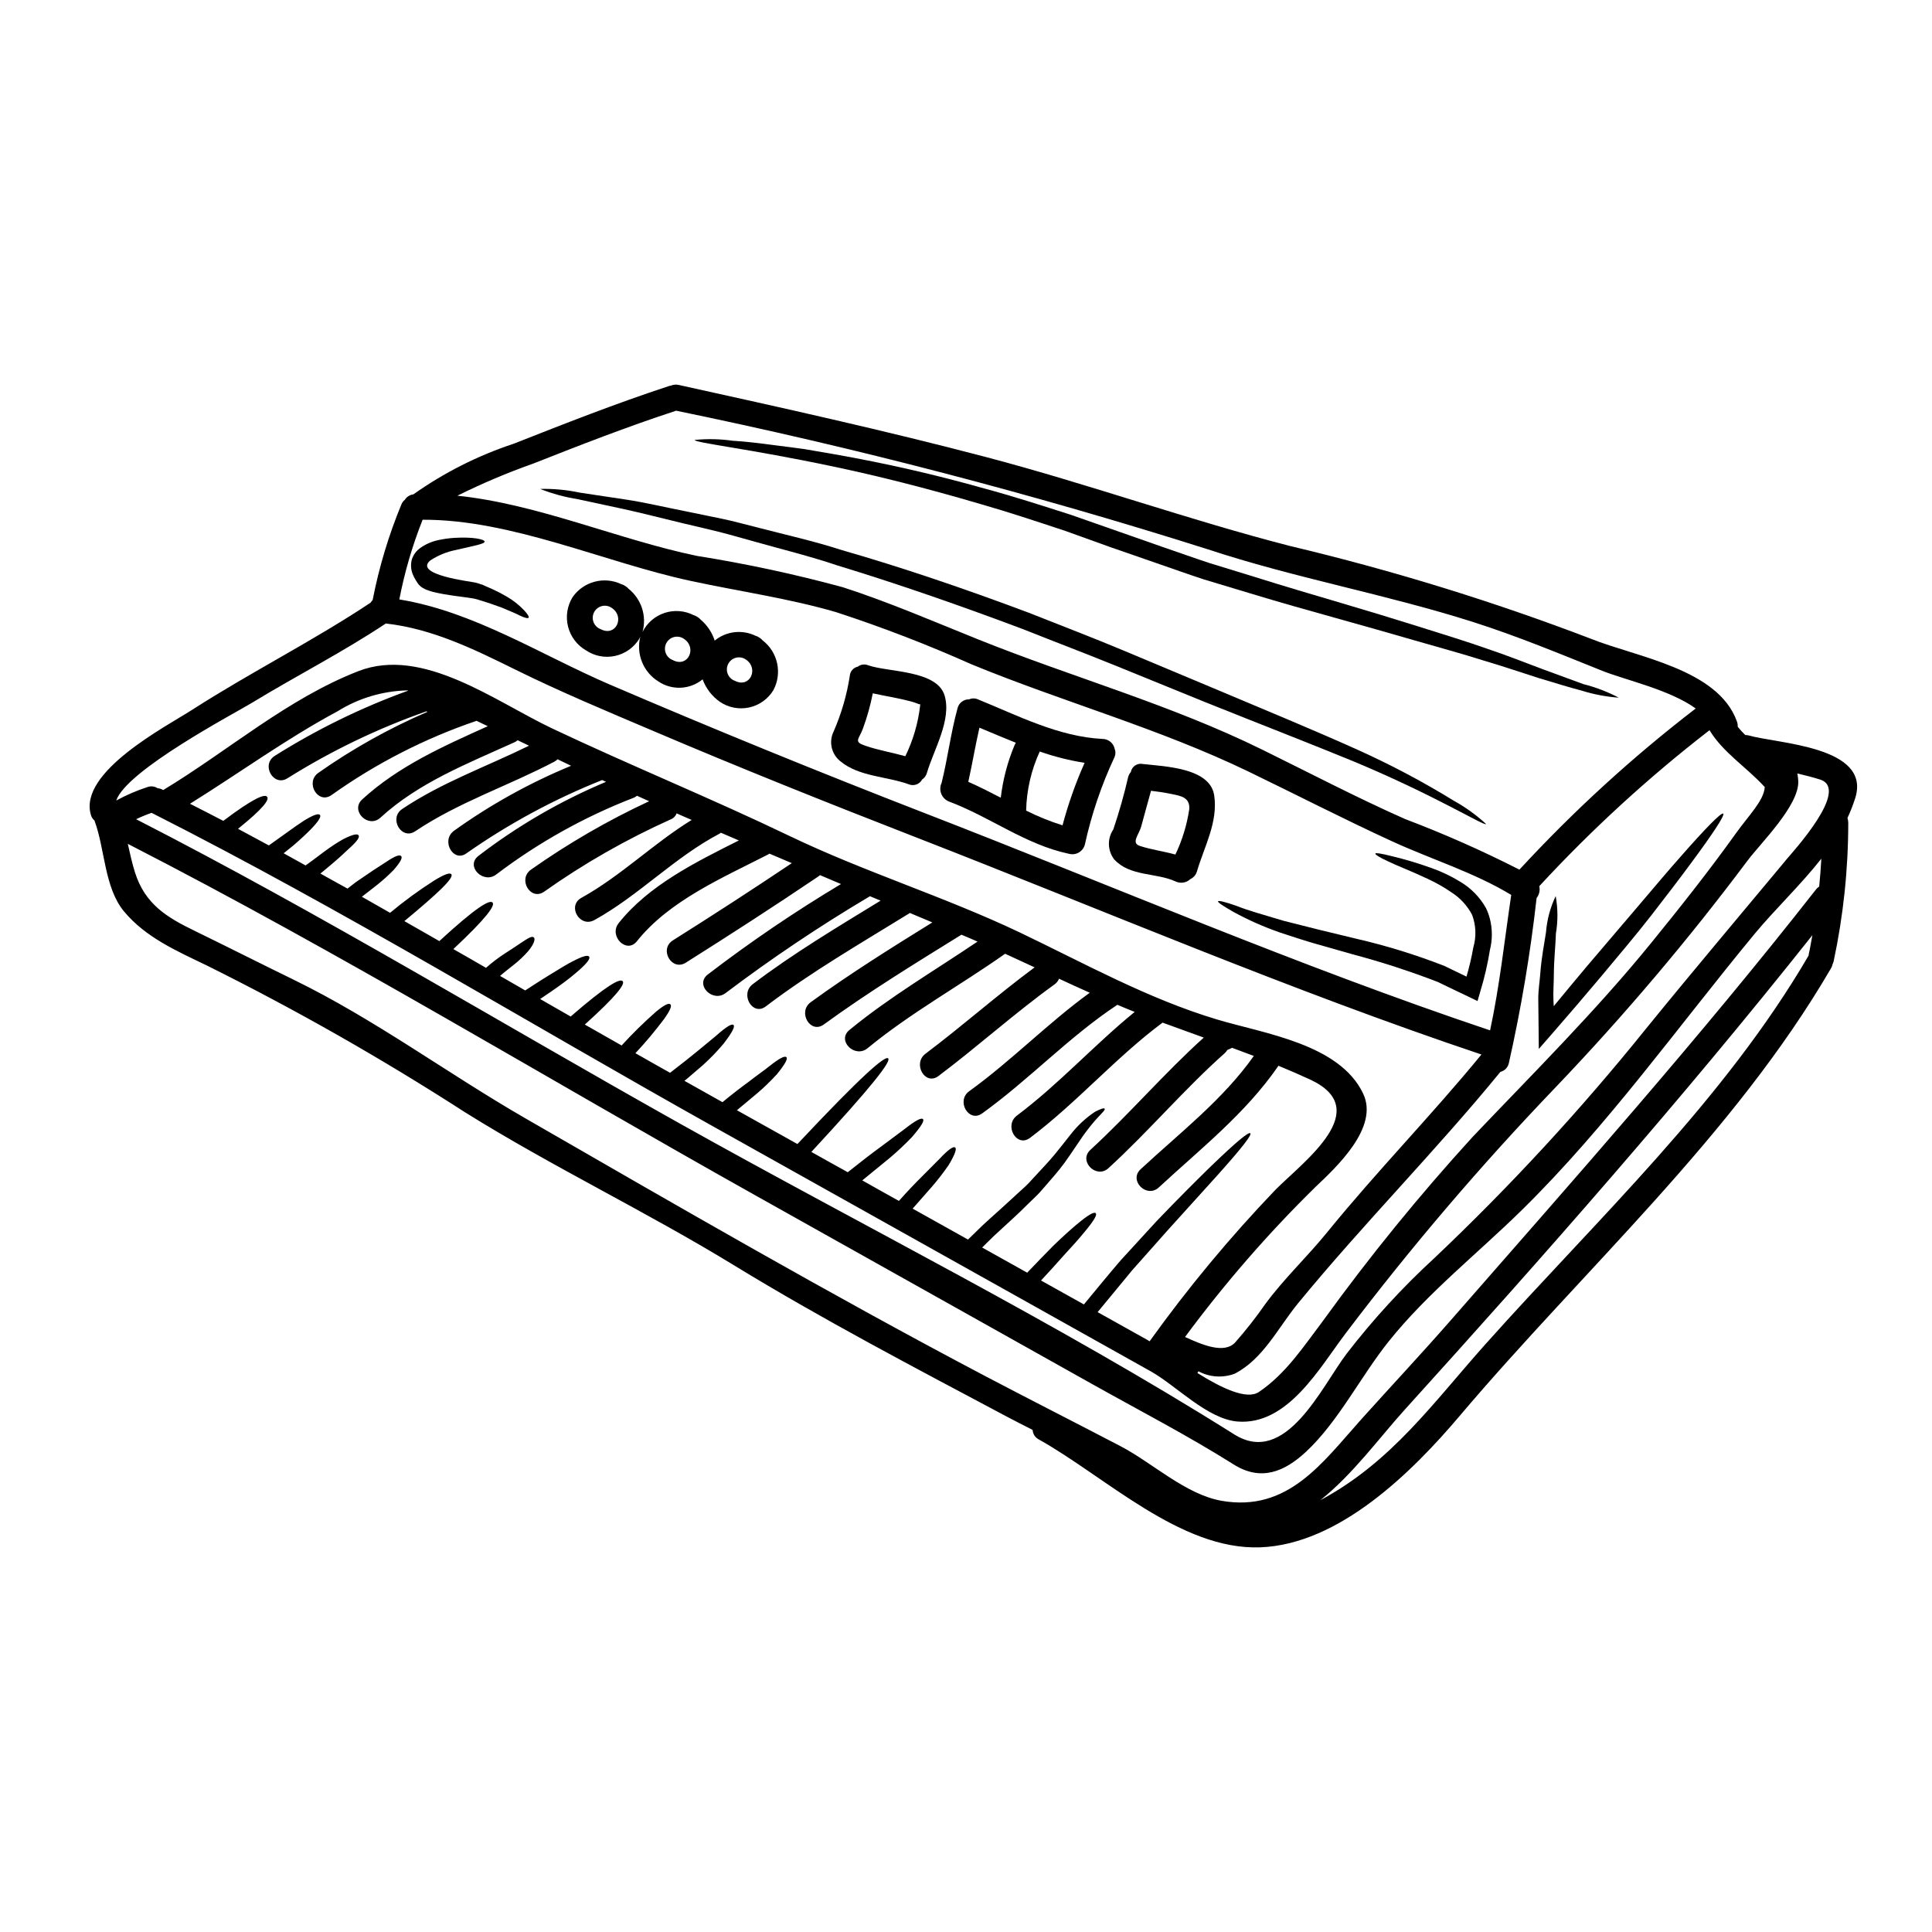 <?xml version="1.0" encoding="UTF-8"?>
<!-- Uploaded to: SVG Repo, www.svgrepo.com, Generator: SVG Repo Mixer Tools -->
<svg fill="#000000" width="800px" height="800px" version="1.1" viewBox="144 144 512 512" xmlns="http://www.w3.org/2000/svg">
 <g>
  <path d="m607.39 338.89c7.648 2.211 32.539 2.844 28.277 16.582-0.578 1.812-1.27 3.582-2.074 5.305 0.133 0.395 0.207 0.812 0.215 1.23-0.004 12.359-1.305 24.688-3.879 36.773-0.078 0.281-0.18 0.555-0.301 0.82-0.07 0.355-0.203 0.699-0.395 1.012-25.848 44.371-65.438 79.672-98.398 118.61-12.539 14.812-31.91 34.074-52.867 34.836-21.117 0.789-41.035-18.742-58.648-28.578-0.973-0.488-1.609-1.461-1.668-2.543-2.293-1.18-4.617-2.32-6.883-3.543-24.234-12.895-48.605-25.629-72.078-39.973-23.348-14.297-48.117-26.102-71.34-40.582-22.098-14.258-44.977-27.266-68.527-38.969-7.977-3.852-16.199-7.406-21.969-14.348-5.219-6.297-5.027-16.531-7.785-23.961v-0.078h0.004c-0.5-0.418-0.855-0.98-1.012-1.613-3.223-11.312 19.859-23.277 26.859-27.762 15.461-9.941 32.047-18.25 47.32-28.414h-0.004c0.145-0.246 0.32-0.477 0.52-0.68 1.688-8.688 4.242-17.18 7.625-25.355 0.191-0.473 0.504-0.887 0.902-1.207 0.5-0.797 1.332-1.328 2.266-1.441 8.148-5.766 17.109-10.285 26.586-13.418 13.578-5.352 27.047-10.656 40.934-15.215v-0.004c0.219-0.078 0.449-0.137 0.68-0.164 0.684-0.289 1.438-0.355 2.16-0.188 27.242 6.012 54.477 12.02 81.477 19.125 27.074 7.129 53.496 16.609 80.598 23.578v-0.004c27.059 6.43 53.668 14.633 79.645 24.566 12.074 4.859 33.66 7.949 38.66 21.883 0.176 0.453 0.25 0.938 0.223 1.422 0.613 0.773 1.277 1.504 1.992 2.184 0.301 0.016 0.598 0.055 0.887 0.117zm9.809 33.141c2.047-2.434 17.184-18.934 9.125-21.449-1.996-0.629-3.988-1.121-6.012-1.613v0.004c0.145 0.703 0.227 1.414 0.25 2.133 0.16 6.391-9.863 16.227-13.363 20.859-15.762 21.062-32.773 41.16-50.945 60.18-19.809 20.648-38.395 42.43-55.668 65.242-6.91 9.129-15.352 24.426-28.66 23.332-7.977-0.68-16.172-9.48-22.922-13.277l-35-19.594c-26.777-14.992-53.551-29.977-80.328-44.949-49.727-27.805-98.66-57.75-149.5-83.488-1.402 0.48-2.769 1.047-4.102 1.691 48.992 25.086 96.258 53.852 144.26 80.742 48.742 27.293 99.508 52.566 146.77 82.293 13.688 8.605 23.117-12.648 29.809-21.449 7-9.07 14.758-17.523 23.199-25.273 20.043-18.977 38.785-39.285 56.09-60.789 12.188-15 24.645-29.73 36.996-44.574zm8.906 6.91c0.242-2.434 0.434-4.891 0.57-7.375-5.492 6.965-12.129 13.254-17.566 19.781-20.352 24.59-38.988 50.93-61.832 73.359-11.668 11.473-25.023 21.969-35.27 34.805-7.324 9.129-13.309 21.23-21.914 29.238-5.762 5.356-11.965 7.871-19.18 3.332-12.238-7.707-25.191-14.398-37.812-21.477-29.562-16.578-59.141-33.156-88.742-49.723-55.383-31.012-110-64.285-166.49-93.254 0.574 2.543 1.121 5.086 1.914 7.598 2.676 8.441 8.496 11.914 15.875 15.492 8.742 4.262 17.434 8.66 26.176 12.922 21.613 10.547 40.684 24.797 61.477 36.777 40.352 23.25 80.816 46.691 122.02 68.387 11.809 6.199 23.77 12.266 35.602 18.441 8.492 4.43 17.184 12.762 26.766 14.48 17.625 3.09 26.766-10.109 37.051-21.586 7.812-8.688 15.82-17.238 23.527-26.035 32.844-37.57 66.199-75.078 96.969-114.37h-0.008c0.238-0.316 0.539-0.586 0.875-0.793zm-2.785 18.008c0.395-1.695 0.652-3.418 0.98-5.117-34.262 43.191-71.066 84.914-108.03 125.75-6.531 7.188-13.715 17.129-22.375 23.988 18.934-10.137 29.914-25.852 43.859-41.449 29.586-33.113 63.004-64.258 85.547-102.89 0.02-0.086 0.027-0.18 0.02-0.27zm-11.645-44.371c-0.023-0.055-0.078-0.082-0.105-0.109-4.836-5.273-10.902-8.988-14.535-14.957v0.004c-16.16 12.496-31.25 26.32-45.109 41.328 0.246 1.102-0.012 2.258-0.711 3.148-1.652 14.703-4.109 29.305-7.352 43.738-0.238 1.141-1.109 2.043-2.238 2.324-17.129 20.957-36.449 40.383-53.633 61.34-5.246 6.391-9.18 14.699-16.746 18.633-3.156 1.203-6.676 0.977-9.648-0.625-0.027 0.027-0.027 0.051-0.055 0.105-0.027 0.055-0.133 0.219-0.215 0.359 6.297 3.938 13.031 7.211 16.285 5.027 7.215-4.863 11.914-12.16 17.078-18.965l-0.004-0.004c12.258-16.941 25.465-33.172 39.559-48.617 15.984-16.805 32.516-33.223 47.156-51.199 7.789-9.566 15.465-19.262 22.652-29.293 3.391-4.75 7.406-8.656 7.621-12.234zm-18.301-20.82c-6.75-4.945-18.895-7.625-24.73-9.973-11.227-4.508-22.484-9.18-34.016-12.867-23.332-7.457-47.566-11.723-70.789-19.426v0.004c-46.238-14.648-93.203-26.891-140.71-36.668-0.078 0.043-0.16 0.078-0.246 0.109-12.734 4.18-25.082 8.984-37.543 13.906h0.004c-6.879 2.434-13.605 5.277-20.137 8.523 21.43 2.219 42.684 11.641 63.5 15.957 13.023 2.07 25.93 4.84 38.656 8.301 12.242 3.961 23.988 9.055 35.93 13.852 25.027 10.055 50.871 17.211 75.133 29.152 12.625 6.199 25.086 12.738 37.926 18.422 10.34 3.918 20.457 8.395 30.309 13.414 14.328-15.535 29.957-29.824 46.715-42.703zm-54.484 85.305c2.543-11.859 3.824-23.906 5.602-35.898-9.891-5.988-21.094-9.398-31.582-14.211-12.789-5.875-25.273-12.297-37.922-18.418-23.824-11.516-49.098-18.441-73.496-28.469-11.738-5.242-23.738-9.867-35.957-13.852-12.68-3.688-25.766-5.512-38.664-8.305-22.895-4.949-47.266-16.258-70.871-16.176-2.715 6.832-4.781 13.902-6.176 21.121 19.781 3.223 37.57 14.727 55.793 22.57 27.457 11.773 55.113 23.066 82.965 33.875 49.875 19.316 99.625 40.766 150.31 57.762zm-33.66 16.719c4.328 8.988-7.086 19.535-12.68 24.836h0.004c-12.531 12.305-24.07 25.578-34.508 39.699 4.402 1.996 10.41 4.644 13.332 1.395 2.832-3.219 5.477-6.594 7.926-10.109 4.973-6.777 11.148-12.539 16.445-19.074 13.113-16.137 27.707-31.035 40.848-47.074-50.492-16.926-100.16-38.223-149.81-57.539-23.398-9.098-46.691-18.414-69.777-28.25-12.203-5.191-24.402-10.273-36.285-16.137-11.062-5.465-22.105-10.902-34.48-12.297-11.414 7.598-23.77 13.883-35.465 21.012-4.617 2.812-33.195 17.812-35.984 25.902h0.004c2.652-1.445 5.434-2.641 8.305-3.578 0.895-0.312 1.883-0.191 2.676 0.324 0.461 0.035 0.906 0.168 1.309 0.395 0.055 0.027 0.137 0.055 0.191 0.082 0.055 0.027 0.082-0.055 0.109-0.082 17.078-10.324 32.816-24.141 51.621-31.445 16.996-6.586 36.148 7.977 51.066 15.082 20.93 9.918 42.324 18.605 63.195 28.633 19.863 9.535 40.953 16.039 60.848 25.488 17.176 8.203 34.062 17.629 52.391 23.121 12.434 3.742 32.438 6.449 38.719 19.617zm-23.168 25.465c7.703-7.68 26.148-21.176 9.207-29.125-2.785-1.281-5.629-2.516-8.469-3.688-0.027 0.055-0.055 0.082-0.082 0.133-8.66 12.543-20.547 21.859-31.609 32.105-3.223 3.004-8.062-1.832-4.836-4.809 10.383-9.645 21.777-18.391 30-30.027-1.914-0.707-3.824-1.449-5.766-2.156h-0.004c-0.406 0.215-0.824 0.406-1.254 0.574-0.191 0.34-0.441 0.645-0.738 0.898-10.766 9.59-20.074 20.656-30.742 30.41-3.223 2.977-8.059-1.859-4.805-4.836 10.379-9.535 19.562-20.301 30.051-29.754-3.66-1.312-7.293-2.625-10.926-3.965-12.461 9.289-22.707 21.203-35.137 30.547-3.543 2.648-6.938-3.277-3.473-5.902 11.121-8.332 20.469-18.715 31.227-27.484-1.527-0.598-3.059-1.227-4.59-1.887-12.812 8.469-23.359 19.809-35.816 28.773-3.578 2.594-6.996-3.332-3.445-5.875 11.176-8.059 20.793-18.004 31.941-26.094-2.731-1.199-5.438-2.461-8.145-3.715h0.004c-0.25 0.621-0.676 1.152-1.227 1.531-10.602 7.648-20.301 16.422-30.734 24.262-3.543 2.648-6.914-3.277-3.445-5.902 9.84-7.406 19.043-15.574 28.934-22.898-2.594-1.18-5.191-2.402-7.812-3.606-12.047 8.496-25.059 15.656-36.449 25.027-3.391 2.785-8.227-2.023-4.836-4.809 10.656-8.77 22.57-15.742 33.965-23.441-0.602-0.273-1.203-0.547-1.805-0.789-0.82-0.355-1.637-0.684-2.457-1.039-12.352 7.652-24.727 15.246-36.477 23.797-3.582 2.598-6.996-3.332-3.473-5.902 10.41-7.57 21.312-14.375 32.238-21.148-1.996-0.848-3.988-1.664-5.984-2.516-0.082 0.055-0.164 0.137-0.246 0.191-12.84 7.922-25.898 15.465-37.918 24.59-3.5 2.652-6.914-3.277-3.445-5.902 10.766-8.172 22.375-15.082 33.879-22.133-0.953-0.395-1.883-0.789-2.836-1.18-0.109 0.055-0.164 0.137-0.277 0.188v-0.004c-13.094 7.773-25.746 16.266-37.898 25.438-3.418 2.703-8.266-2.078-4.832-4.836 11.316-8.672 23.121-16.688 35.355-24.008-1.859-0.789-3.715-1.574-5.574-2.363-0.105 0.113-0.227 0.215-0.355 0.301-11.613 7.84-23.359 15.438-35.191 22.895-3.742 2.363-7.16-3.543-3.445-5.902 10.605-6.668 21.113-13.488 31.531-20.469-1.996-0.852-3.965-1.668-5.93-2.516-0.105 0.055-0.188 0.137-0.301 0.191-12.02 6.172-26.203 12.203-34.832 23.031-2.754 3.445-7.543-1.422-4.809-4.832 7.949-10 20.379-16.137 31.832-21.887l-4.754-2.047-0.004-0.004c-0.121 0.105-0.254 0.195-0.395 0.273-11.969 6.297-21.312 16.34-33.113 22.867-3.883 2.16-7.324-3.742-3.473-5.871 10.492-5.82 19.07-14.398 29.238-20.656-1.344-0.574-2.68-1.148-3.992-1.746v-0.004c-0.277 0.762-0.875 1.359-1.637 1.637-11.754 5.285-22.969 11.691-33.488 19.137-3.633 2.516-7.051-3.387-3.441-5.871l0.004-0.004c9.867-6.953 20.336-13.016 31.281-18.105-1.066-0.465-2.133-0.957-3.223-1.449-0.254 0.219-0.539 0.395-0.852 0.52-13.02 5.031-25.27 11.863-36.391 20.301-3.418 2.703-8.266-2.102-4.836-4.832l-0.004-0.004c10.398-7.992 21.789-14.605 33.883-19.68-0.355-0.137-0.68-0.305-1.039-0.465-12.664 5.043-24.703 11.539-35.871 19.355-3.5 2.68-6.91-3.25-3.445-5.871v-0.004c9.664-6.934 20.098-12.727 31.094-17.266-1.203-0.574-2.363-1.148-3.578-1.723-0.254 0.242-0.543 0.453-0.852 0.629-12.203 6.418-25.379 10.738-36.883 18.445-3.66 2.457-7.086-3.473-3.441-5.902 10.461-7.023 22.348-11.23 33.605-16.773-1.012-0.492-2.023-0.957-3.035-1.449l0.004-0.004c-0.234 0.234-0.516 0.418-0.82 0.547-12.352 5.602-25.41 10.684-35.52 19.973-3.25 2.981-8.09-1.859-4.836-4.832 9.621-8.824 21.504-14.098 33.277-19.402-0.984-0.465-1.969-0.957-2.981-1.422h0.004c-13.703 4.656-26.652 11.285-38.441 19.68-3.637 2.543-7.051-3.391-3.473-5.902 9.039-6.359 18.707-11.766 28.852-16.141-0.055-0.055-0.133-0.109-0.188-0.16-12.887 4.519-25.234 10.461-36.805 17.711-3.715 2.43-7.129-3.473-3.469-5.875 11.152-7.027 23.027-12.836 35.426-17.32-0.109 0-0.215-0.055-0.301-0.055-6.512 0.16-12.859 2.062-18.391 5.508-13.688 7.348-26.035 16.367-39.152 24.531 2.953 1.504 5.902 3.008 8.824 4.535 7.894-5.957 10.957-7.211 11.609-6.391 0.652 0.82-1.066 3.148-7.703 8.496 2.731 1.449 5.465 2.926 8.168 4.402 1.574-1.148 3.035-2.188 4.289-3.062 2.078-1.504 3.688-2.648 4.973-3.469 2.598-1.613 3.852-1.969 4.262-1.574 0.41 0.395-0.188 1.531-2.363 3.797-1.09 1.117-2.594 2.539-4.59 4.262-0.789 0.652-1.691 1.367-2.648 2.129 1.941 1.066 3.879 2.133 5.816 3.223 0.684-0.52 1.367-0.984 1.996-1.449 1.148-0.875 2.211-1.637 3.148-2.363l0.008 0.008c1.535-1.152 3.141-2.203 4.809-3.148 2.621-1.34 3.797-1.504 4.098-1.012s-0.355 1.531-2.406 3.363c-1.008 0.93-2.32 2.211-4.125 3.742-0.902 0.762-1.914 1.641-3.059 2.57-0.164 0.133-0.395 0.301-0.547 0.438 2.363 1.34 4.781 2.648 7.188 3.988 0.762-0.602 1.5-1.18 2.184-1.691 1.227-0.852 2.348-1.613 3.363-2.293 1.969-1.367 3.578-2.32 4.754-3.117 2.32-1.574 3.496-1.941 3.906-1.527 0.41 0.414-0.055 1.5-2.047 3.766v-0.008c-1.375 1.402-2.836 2.719-4.375 3.938-0.957 0.734-2.023 1.574-3.195 2.488-0.246 0.188-0.52 0.395-0.789 0.598 2.488 1.422 4.977 2.844 7.477 4.262h0.004c3.719-3.102 7.629-5.961 11.711-8.566 2.812-1.723 4.129-2.106 4.512-1.668 0.383 0.438-0.332 1.613-2.703 3.938-1.996 1.941-5.141 4.699-9.73 8.496 3.09 1.746 6.176 3.523 9.266 5.297 9.645-8.879 13.277-11.02 14.094-10.234 0.738 0.789-1.449 3.992-10.379 12.352 2.894 1.637 5.762 3.305 8.66 4.973h-0.004c1.574-1.406 3.254-2.684 5.027-3.828 1.773-1.145 3.148-2.047 4.18-2.754 2.051-1.367 2.926-1.887 3.445-1.504 0.395 0.277 0.301 1.531-1.477 3.664-1.18 1.336-2.477 2.562-3.879 3.66-1.09 0.875-2.32 1.801-3.578 2.898 2.211 1.281 4.457 2.566 6.668 3.848 2.812-1.859 5.219-3.356 7.238-4.59 2.215-1.367 3.938-2.406 5.328-3.113 2.754-1.449 4.043-1.719 4.371-1.254 0.332 0.465-0.332 1.527-2.707 3.633-1.18 1.039-2.785 2.363-4.918 3.906-1.504 1.094-3.305 2.32-5.356 3.691 2.707 1.555 5.383 3.086 8.09 4.644 9.48-8.227 13.031-10.168 13.777-9.371 0.707 0.734-1.477 3.797-10.027 11.5 3.25 1.859 6.504 3.688 9.754 5.547l-0.004-0.004c2.867-3.141 5.906-6.125 9.102-8.934 2.293-1.914 3.414-2.363 3.824-1.969 0.414 0.395 0 1.574-1.723 3.961-2.352 3.129-4.867 6.133-7.543 8.988 1.941 1.117 3.883 2.211 5.82 3.305l3.363 1.887c5.844-4.457 9.59-7.68 12.129-9.754 2.844-2.543 4.234-3.305 4.672-2.926 0.438 0.383-0.164 1.773-2.598 4.945-1.703 2.031-3.543 3.938-5.508 5.711-1.254 1.094-2.648 2.293-4.207 3.606-0.215 0.164-0.465 0.395-0.68 0.547l10.082 5.656c2.621-2.156 4.922-3.938 6.856-5.328 2.32-1.832 4.234-3.113 5.574-4.207 2.707-2.156 4.047-2.785 4.484-2.402 0.438 0.387-0.164 1.664-2.488 4.535h-0.004c-1.629 1.781-3.359 3.461-5.191 5.027-1.555 1.281-3.363 2.812-5.406 4.512 5.352 2.977 10.684 5.984 16.039 8.957 17.211-18.328 23.223-23.465 24.043-22.703 0.82 0.762-3.797 6.91-20.352 24.797 3.223 1.801 6.418 3.606 9.645 5.379 3.445-2.754 6.363-5 8.797-6.773 2.625-1.969 4.644-3.473 6.231-4.644 3.004-2.363 4.453-3.062 4.887-2.676 0.438 0.387-0.301 1.773-2.949 4.832h-0.004c-1.836 1.914-3.773 3.727-5.793 5.441-2.074 1.691-4.508 3.688-7.32 5.984 3.223 1.832 6.477 3.633 9.699 5.438 2.293-2.566 4.328-4.699 6.039-6.391 2.051-2.051 3.606-3.633 4.836-4.863 2.32-2.461 3.543-3.223 4.016-2.926 0.473 0.301 0.109 1.668-1.746 4.754l-0.004-0.004c-1.34 1.945-2.789 3.812-4.332 5.602-1.449 1.668-3.148 3.609-5.164 5.875l14.672 8.195c1.367-1.34 2.731-2.648 4.016-3.906 1.695-1.574 3.305-2.981 4.836-4.371 1.531-1.395 2.953-2.703 4.328-3.965 1.379-1.258 2.703-2.402 3.769-3.66 2.211-2.434 4.262-4.508 5.926-6.531 1.664-2.023 3.086-3.852 4.328-5.438l0.008 0.004c1.805-2.328 3.973-4.348 6.422-5.984 1.664-0.875 2.434-1.066 2.57-0.824 0.355 0.629-2.297 2.023-6.668 8.582-1.121 1.613-2.363 3.543-3.965 5.766-1.602 2.223-3.633 4.453-5.871 7.051-1.094 1.34-2.461 2.512-3.797 3.848-1.34 1.34-2.785 2.734-4.289 4.102-1.504 1.367-3.113 2.871-4.781 4.398-0.984 0.984-2.047 2.023-3.086 3.035 3.988 2.211 7.949 4.453 11.938 6.668 2.625-2.754 4.922-5.117 6.887-7.106 2.512-2.434 4.535-4.234 6.148-5.602 3.195-2.68 4.672-3.473 5.117-3.062 0.445 0.41-0.359 1.859-3.035 5.082-1.34 1.641-3.148 3.664-5.547 6.258-1.664 1.887-3.606 4.043-5.902 6.504 3.793 2.106 7.594 4.234 11.363 6.34 3.5-4.234 6.723-8.172 9.754-11.695 3.543-3.852 6.691-7.297 9.566-10.438 5.844-6.094 10.516-10.738 14.125-14.266 7.211-6.965 10.234-9.371 10.656-8.961 0.422 0.41-1.887 3.5-8.582 10.984l-13.414 14.836c-2.785 3.148-5.871 6.613-9.316 10.492-2.785 3.391-5.875 7.133-9.152 11.09 4.481 2.488 8.93 5 13.383 7.477l-0.004 0.008c0.137 0.07 0.27 0.156 0.395 0.246 10.168-14.176 21.332-27.613 33.406-40.211z"/>
  <path d="m600.67 359.61c0.52 0.395-2.844 5.465-8.715 13.383-2.926 3.965-6.477 8.609-10.492 13.777-4.019 5.168-8.609 10.543-13.383 16.285-4.371 5.191-8.609 10.137-12.539 14.641l-3.742 4.289-0.055-5.465c-0.027-2.621-0.055-5.164-0.082-7.598-0.027-2.434 0.355-4.672 0.52-6.801 0.301-4.289 1.062-7.977 1.527-11.066h-0.004c0.266-3.324 1.137-6.574 2.57-9.586 0.594 3.277 0.613 6.633 0.055 9.918-0.082 3.086-0.52 6.773-0.547 10.98 0 2.078-0.191 4.328-0.109 6.586 0.027 0.547 0.055 1.148 0.082 1.695 2.785-3.391 5.711-6.887 8.77-10.547 4.863-5.684 9.48-11.121 13.688-16.066 4.207-4.949 7.949-9.395 11.203-13.059 6.473-7.379 10.734-11.723 11.254-11.367z"/>
  <path d="m572.99 328.89c-3.356-0.242-6.676-0.875-9.891-1.887-3.113-0.789-6.883-1.992-11.309-3.305-4.328-1.367-9.238-3.059-14.785-4.699-5.492-1.746-11.555-3.387-18.059-5.269-6.504-1.887-13.445-3.852-20.793-5.902s-15.055-4.207-23.035-6.637c-3.988-1.203-8.031-2.434-12.16-3.664-4.098-1.34-8.168-2.812-12.32-4.234s-8.266-2.894-12.352-4.285c-3.988-1.449-7.949-2.871-11.828-4.262-7.844-2.598-15.414-5.117-22.68-7.188-14.562-4.289-27.84-7.598-39.07-9.945-22.352-4.723-36.605-6.254-36.605-7.023l0.008-0.004c3.348-0.332 6.723-0.258 10.055 0.219 3.195 0.164 7.133 0.652 11.695 1.254 2.293 0.305 4.723 0.574 7.324 0.957l8.113 1.395h-0.004c13.352 2.348 26.578 5.367 39.621 9.055 7.402 1.996 15.051 4.453 22.973 6.996 7.844 2.762 15.922 5.594 24.238 8.496 4.18 1.422 8.266 2.898 12.32 4.234 4.074 1.258 8.082 2.484 12.023 3.688 7.871 2.484 15.516 4.723 22.828 6.883s14.234 4.262 20.707 6.297c6.477 2.035 12.543 3.906 17.98 5.816 5.438 1.832 10.328 3.769 14.617 5.383 4.289 1.555 7.977 2.922 11.02 4.043l0.004 0.004c3.254 0.812 6.398 2.019 9.363 3.586z"/>
  <path d="m538.84 387.5c0.684 2.715 0.684 5.555 0 8.266-0.594 3.707-1.441 7.367-2.539 10.961l-0.738 2.566-2.594-1.254c-2.57-1.227-5.246-2.488-7.922-3.797v-0.004c-7.449-2.875-15.047-5.34-22.762-7.387-3.578-1.012-6.996-1.969-10.191-2.898s-6.148-1.941-8.852-2.812v-0.004c-4.262-1.469-8.395-3.297-12.348-5.461-2.754-1.574-4.234-2.543-4.102-2.812 0.133-0.273 1.859 0.137 4.836 1.18 2.953 1.203 7.293 2.406 12.594 3.992 2.703 0.68 5.684 1.449 8.879 2.238 3.195 0.793 6.641 1.613 10.273 2.488h0.004c7.981 1.836 15.816 4.254 23.441 7.238 1.969 0.957 3.883 1.887 5.816 2.812 0.746-2.539 1.352-5.121 1.809-7.731 0.836-2.844 0.719-5.887-0.332-8.66-1.246-2.371-3.078-4.383-5.324-5.844-2.062-1.43-4.246-2.672-6.531-3.715-4.234-1.996-7.844-3.363-10.234-4.512-2.406-1.09-3.664-1.914-3.543-2.156 0.121-0.242 1.531 0 4.098 0.629h0.004c3.684 0.875 7.312 1.961 10.875 3.25 2.562 0.91 5.023 2.082 7.348 3.496 2.926 1.691 5.344 4.137 6.996 7.086 0.438 0.914 0.785 1.867 1.039 2.844z"/>
  <path d="m529.25 356.19c3.094 1.711 5.973 3.785 8.574 6.176-0.438 0.68-13.059-7.402-35.242-16.641-11.148-4.59-24.566-9.781-39.426-15.742-7.375-3.008-15.164-6.176-23.195-9.445-8.031-3.269-16.422-6.445-24.945-9.84-17.238-6.477-33.824-12.203-49.043-16.832-7.543-2.539-14.918-4.328-21.723-6.254-3.414-0.93-6.691-1.914-9.891-2.707-3.199-0.797-6.254-1.5-9.18-2.184-5.871-1.395-11.148-2.785-15.82-3.797l-12.047-2.594v-0.008c-3.481-0.539-6.891-1.461-10.168-2.754 3.523-0.086 7.047 0.242 10.492 0.98 3.332 0.52 7.43 1.121 12.203 1.836 4.769 0.711 10.082 1.969 16.039 3.148 2.977 0.602 6.094 1.254 9.316 1.914 3.223 0.656 6.559 1.609 10.023 2.461 6.887 1.801 14.348 3.441 21.969 5.902 15.438 4.426 32.133 10.082 49.402 16.555 8.605 3.418 17.074 6.641 25.082 10 8.004 3.363 15.742 6.613 23.145 9.699 14.695 6.176 28.004 11.695 39.043 16.668h-0.004c8.742 3.938 17.223 8.434 25.395 13.457z"/>
  <path d="m465.78 354.82c1.039 7.051-2.621 13.496-4.562 20.055-0.25 0.93-0.898 1.699-1.773 2.102-1.059 1-2.629 1.238-3.938 0.602-5.215-2.363-11.965-1.254-16.199-5.789-1.809-2.32-1.918-5.539-0.273-7.977 1.555-4.594 2.879-9.262 3.961-13.992 0.148-0.449 0.379-0.867 0.684-1.23 0.129-0.703 0.535-1.324 1.129-1.727 0.59-0.398 1.32-0.547 2.019-0.402 5.457 0.652 17.891 0.902 18.953 8.359zm-6.609 3.606c0.188-3.086-2.106-3.496-4.891-4.043-1.746-0.355-3.496-0.602-5.246-0.82-0.902 3.148-1.719 6.297-2.594 9.445-0.574 2.16-2.785 4.371-0.395 5.164 3.086 1.012 6.336 1.422 9.445 2.293v0.004c1.816-3.809 3.059-7.867 3.68-12.043z"/>
  <path d="m439.39 342.42c0.289 0.711 0.281 1.512-0.027 2.215-3.481 7.426-6.121 15.215-7.871 23.223-0.504 1.824-2.383 2.898-4.211 2.406-11.531-2.434-20.859-9.754-31.746-13.828-0.949-0.363-1.703-1.105-2.082-2.051-0.379-0.941-0.348-2 0.086-2.918 1.609-6.531 2.434-13.254 4.207-19.727v-0.004c0.328-1.43 1.617-2.438 3.086-2.402 0.738-0.328 1.582-0.328 2.324 0 10.629 4.328 21.395 9.918 33.062 10.492 1.531 0.023 2.844 1.098 3.172 2.594zm-13.809 20.301c1.504-5.664 3.461-11.203 5.848-16.559-4.043-0.641-8.02-1.645-11.887-3-2.258 4.914-3.488 10.242-3.606 15.652 3.106 1.562 6.332 2.867 9.645 3.906zm-12.621-21.418c0.082-0.164 0.164-0.332 0.246-0.465-3.223-1.281-6.418-2.652-9.645-3.992-1.094 4.754-1.887 9.566-2.953 14.348 2.926 1.281 5.762 2.731 8.605 4.207 0.566-4.852 1.82-9.598 3.727-14.098z"/>
  <path d="m394.34 328.36c1.887 6.449-2.898 14.348-4.672 20.383-0.195 0.746-0.648 1.398-1.285 1.832-0.691 1.293-2.258 1.836-3.606 1.254-5.793-2.102-13.199-1.992-18.105-6.121v0.004c-2.359-1.887-3.086-5.164-1.746-7.875 2.066-4.727 3.512-9.703 4.289-14.805 0.113-1.16 0.965-2.113 2.102-2.363 0.801-0.609 1.863-0.742 2.785-0.355 5.293 1.859 18.242 1.23 20.238 8.047zm-6.418 2.297h-0.004c-0.238 0.016-0.477-0.043-0.684-0.164-0.656-0.266-1.332-0.484-2.019-0.656-1.504-0.395-3.062-0.734-4.59-1.035-1.777-0.359-3.543-0.656-5.328-1.066-0.637 3.266-1.543 6.473-2.703 9.586-1.012 2.652-2.461 3.25 0.789 4.328 3.445 1.18 7.051 1.773 10.543 2.754l-0.004 0.004c2.039-4.184 3.363-8.68 3.91-13.305-0.016-0.156 0.016-0.316 0.086-0.461z"/>
  <path d="m346.07 313.68c4.078 3.113 5.297 8.727 2.871 13.25-1.426 2.328-3.738 3.973-6.406 4.555-2.668 0.582-5.453 0.051-7.723-1.469-2.109-1.477-3.723-3.562-4.613-5.981-3.379 2.766-8.172 2.977-11.777 0.52-3.988-2.504-5.898-7.301-4.723-11.859-0.109 0.191-0.164 0.395-0.277 0.574-1.426 2.328-3.738 3.973-6.406 4.555-2.664 0.582-5.453 0.051-7.719-1.469-2.375-1.375-4.094-3.652-4.762-6.316-0.668-2.66-0.227-5.481 1.219-7.812 2.898-4.137 8.359-5.578 12.922-3.41 0.375 0.098 0.727 0.262 1.039 0.492 0.324 0.18 0.609 0.422 0.844 0.707 3.422 2.727 4.887 7.234 3.719 11.449 1.199-2.387 3.297-4.199 5.836-5.035 2.539-0.836 5.305-0.625 7.688 0.582 0.371 0.102 0.723 0.266 1.039 0.492 0.324 0.184 0.609 0.426 0.848 0.711 1.73 1.465 3.019 3.387 3.715 5.547 3.039-2.492 7.25-2.992 10.793-1.289 0.371 0.102 0.723 0.27 1.039 0.492 0.32 0.184 0.602 0.426 0.836 0.715zm-7.312 10.746c3.965 2.023 6.363-3.195 3.008-5.574v0.004c-0.746-0.566-1.699-0.777-2.613-0.578-0.914 0.199-1.695 0.785-2.141 1.609s-0.508 1.801-0.172 2.672 1.039 1.555 1.918 1.867zm-16.395-5.465c3.965 2.019 6.363-3.199 3.008-5.578v0.004c-0.742-0.574-1.703-0.789-2.621-0.594-0.918 0.195-1.703 0.785-2.148 1.609-0.449 0.828-0.508 1.809-0.168 2.684s1.043 1.559 1.93 1.867zm-19.125-8.199c3.961 2.023 6.363-3.195 3.008-5.574v0.004c-0.742-0.574-1.703-0.797-2.625-0.602-0.918 0.195-1.707 0.785-2.156 1.609-0.445 0.828-0.508 1.812-0.164 2.688 0.34 0.879 1.051 1.559 1.938 1.867z"/>
  <path d="m282.91 305.75c0.93 1.012 1.344 1.691 1.18 1.941-0.16 0.246-0.984 0.078-2.238-0.52-1.258-0.656-2.981-1.34-5.055-2.215-1.121-0.355-2.297-0.848-3.609-1.254-0.68-0.215-1.367-0.438-2.074-0.652l-0.52-0.164-0.094-0.031c-0.035-0.016-0.074-0.023-0.109-0.027l-0.242-0.055-0.004-0.004c-0.332-0.09-0.668-0.164-1.012-0.215-3.008-0.492-6.504-0.738-10.383-1.695-0.52-0.133-1.031-0.297-1.531-0.492-0.305-0.098-0.598-0.227-0.871-0.395l-0.492-0.273c-0.23-0.148-0.438-0.32-0.629-0.52-0.137-0.109-0.258-0.242-0.355-0.391l-0.105-0.137-0.191-0.273c-0.137-0.219-0.219-0.332-0.395-0.629h-0.004c-0.32-0.512-0.594-1.055-0.816-1.613-0.496-1.258-0.562-2.641-0.195-3.938 0.402-1.203 1.18-2.246 2.215-2.981 1.457-1.027 3.113-1.746 4.863-2.102 1.367-0.293 2.758-0.484 4.152-0.574 5.027-0.305 8.062 0.395 8.035 1.012-0.027 0.617-3.008 1.117-7.543 2.184-2.445 0.473-4.773 1.422-6.856 2.789-4.566 3.797 10.711 5.574 11.965 5.871 0.445 0.105 0.883 0.238 1.312 0.395l0.277 0.082 0.242 0.078 0.137 0.055 0.52 0.246c0.707 0.301 1.422 0.598 2.074 0.902 1.242 0.566 2.453 1.195 3.633 1.887 1.746 0.996 3.336 2.246 4.719 3.707z"/>
 </g>
</svg>